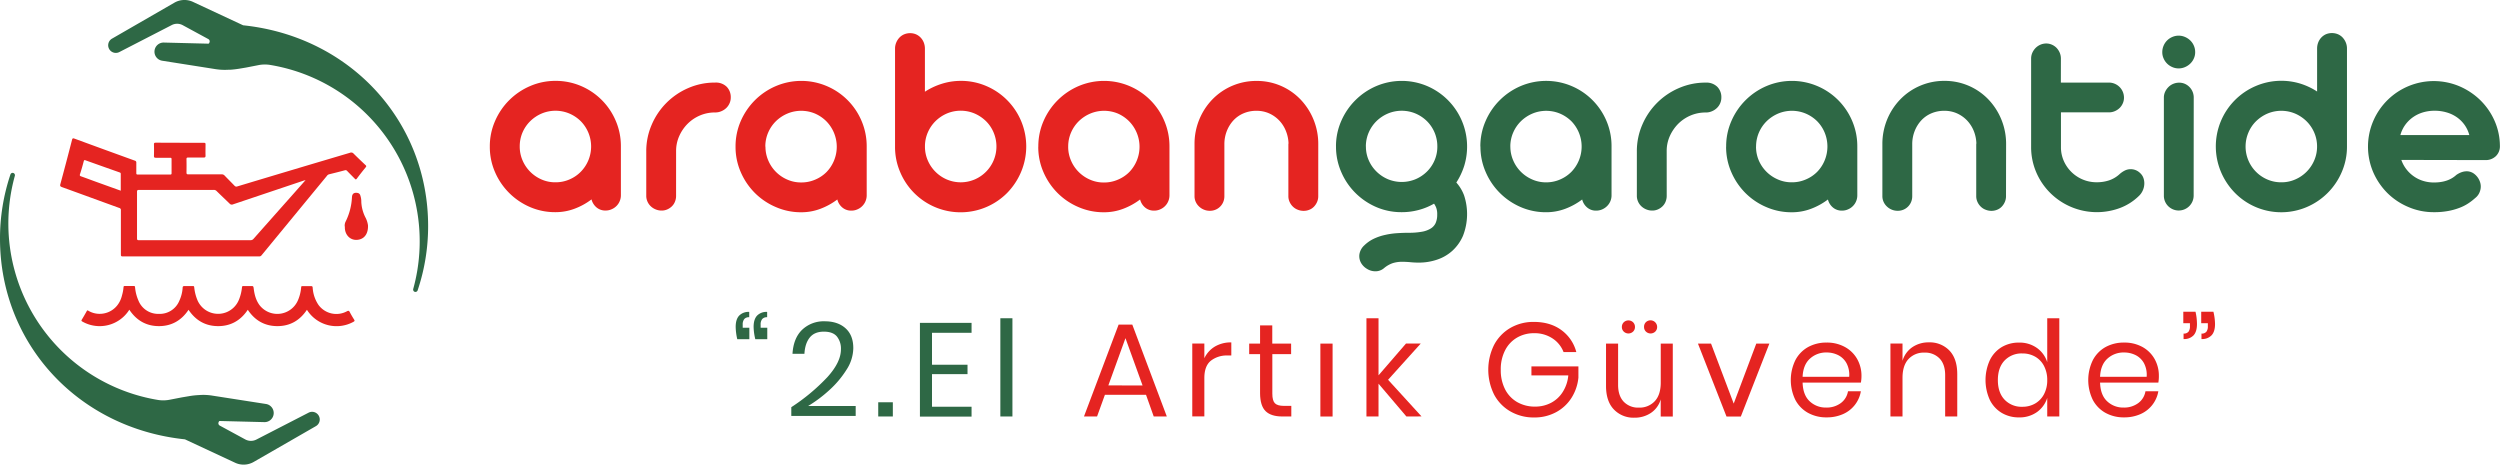 <svg xmlns="http://www.w3.org/2000/svg" viewBox="0 0 1337.23 248.53"><defs><style>.cls-1{fill:#2e6845;}.cls-2{fill:#e52421;}</style></defs><title>logo-2023</title><g id="katman_2" data-name="katman 2"><g id="katman_1-2" data-name="katman 1"><g id="katman_2-2" data-name="katman 2"><g id="katman_1-2-2" data-name="katman 1-2"><path class="cls-1" d="M130.05,13.53,103.2,1a10.75,10.75,0,0,0-9.91.43L60,20.62a4.09,4.09,0,1,0,3.92,7.18h0L91.84,13.42a6.31,6.31,0,0,1,5.94.07l13.66,7.42a1.33,1.33,0,0,1,.7,1,1.27,1.27,0,0,1-.09.77l-.15.35a.55.55,0,0,1-.51.33l-23.82-.6a4.89,4.89,0,0,0-.88,9.71L115.42,37a32,32,0,0,0,6.7.31H123c1.64-.1,3.26-.29,4.88-.55l3.8-.64,6.55-1.28a17.62,17.62,0,0,1,6.27-.11,95.62,95.62,0,0,1,78.7,110,96.59,96.59,0,0,1-2.16,9.79,1.29,1.29,0,0,0,.47,1.41,1.24,1.24,0,0,0,1.73-.32,1.4,1.4,0,0,0,.15-.3A107.68,107.68,0,0,0,229,120.91c0-56-41.58-101.39-98.92-107.38"/><path class="cls-1" d="M170.51,222.38a4.08,4.08,0,0,0-5.45-1.64l-27.92,14.37a6.37,6.37,0,0,1-5.94-.06l-13.67-7.42a1.4,1.4,0,0,1-.61-1.76l.15-.35a.54.54,0,0,1,.52-.33l23.81.6a4.88,4.88,0,0,0,.88-9.7l-28.73-4.48a30,30,0,0,0-6.7-.32l-.84.05a44.26,44.26,0,0,0-4.87.56l-3.81.64-6.55,1.27a17.85,17.85,0,0,1-6.27.12A95.62,95.62,0,0,1,7.93,94.1a1.28,1.28,0,0,0-.47-1.41A1.23,1.23,0,0,0,5.74,93a1.26,1.26,0,0,0-.16.33A107.61,107.61,0,0,0,0,127.62C0,183.66,41.58,229,98.93,235l26.84,12.52a10.77,10.77,0,0,0,9.92-.43L169,227.92A4.09,4.09,0,0,0,170.51,222.38Z"/><path class="cls-2" d="M96.14,76.38H109c.74,0,1,.2.94.94,0,2-.06,4,0,5.94,0,.84-.27,1-1,1h-8.27c-.75,0-.94.2-.92.94q.07,3.49,0,7c0,.81.16,1.06,1,1.06,5.93-.05,11.87,0,17.81,0a1.92,1.92,0,0,1,1.57.64c1.76,1.84,3.57,3.62,5.33,5.46a1.28,1.28,0,0,0,1.48.35q30.09-9.06,60.28-18a1.65,1.65,0,0,1,1.93.47c2.1,2.09,4.25,4.14,6.41,6.17.42.4.45.63.08,1.09-1.62,2-3.22,4-4.76,6.09-.48.64-.72.49-1.17,0-1.33-1.37-2.7-2.7-4-4.07a1.11,1.11,0,0,0-1.27-.37c-2.82.76-5.66,1.46-8.49,2.16a2.19,2.19,0,0,0-1.14.89q-17.47,21.21-34.94,42.45a1.54,1.54,0,0,1-1.34.57H65.66c-.89,0-1-.29-1-1.07V112.49a1.11,1.11,0,0,0-.89-1.27c-10.21-3.7-20.4-7.44-30.61-11.13-.91-.33-1.14-.62-.87-1.62q3.2-11.82,6.24-23.67c.23-.91.55-.92,1.34-.64Q56,80.1,72.13,85.93a1,1,0,0,1,.78,1.13v5.51c0,.58.13.79.75.79H91.05c.55,0,.72-.14.72-.7V85.13c0-.64-.22-.74-.79-.74H83.35c-.83,0-1-.25-1-1q.09-3.08,0-6.15c0-.77.23-.91,1-.91H96.18m67.25,20c-.63.18-1,.27-1.35.39l-37.48,12.6a1.5,1.5,0,0,1-1.75-.38c-2.32-2.27-4.7-4.48-7-6.76a2,2,0,0,0-1.59-.6H74.4c-.87,0-1.12.2-1.11,1.09v24.81c0,.84.22,1,1,1H134a2,2,0,0,0,1.61-.74q10.63-12,21.29-24l6.54-7.4M64.59,102V93c0-.5-.22-.64-.64-.79Q54.82,89,45.68,85.73c-.61-.22-.74,0-.89.53-.61,2.31-1.24,4.61-2,6.89-.25.76,0,1,.63,1.2,2.55.9,5.09,1.85,7.63,2.78L64.59,102"/><path class="cls-2" d="M69.16,165.69A18.72,18.72,0,0,1,44.05,172c-.43-.24-.63-.44-.31-1,.92-1.5,1.78-3,2.65-4.57.2-.35.34-.54.79-.26,6.38,3.89,15.89,1.11,18.09-8.22a21.24,21.24,0,0,0,.8-4.25c0-.63.3-.74.85-.73h4.56c.51,0,.71.1.76.68a22.48,22.48,0,0,0,1.76,7,11.37,11.37,0,0,0,11,7.24,11.32,11.32,0,0,0,10.92-7A19.7,19.7,0,0,0,97.69,154c0-.69.24-1,1-1,1.48.06,3,0,4.45,0,.53,0,.69.13.75.7a24.36,24.36,0,0,0,1.75,6.92,12,12,0,0,0,22.13-.22,23.79,23.79,0,0,0,1.66-6.64c.06-.7.3-.77.88-.76,1.45,0,2.9.05,4.35,0,.76,0,.88.25,1,1,.41,3.38,1.18,6.67,3.33,9.43a12,12,0,0,0,20.28-2.59,22,22,0,0,0,1.82-7.13c0-.59.27-.67.77-.66h4.56c.68,0,.77.26.83.86a18.5,18.5,0,0,0,3.11,9.2,11.87,11.87,0,0,0,15.22,3.39c.84-.44,1.14-.28,1.54.49.71,1.38,1.51,2.71,2.32,4,.35.56.24.79-.31,1.11a18.71,18.71,0,0,1-24.37-5.52l-.59-.87c-3.76,5.67-9,8.72-15.76,8.73s-12.06-3-15.87-8.74c-3.77,5.69-9.07,8.74-15.84,8.74s-12-3-15.85-8.73c-3.8,5.71-9.11,8.75-15.89,8.73s-12-3.08-15.77-8.75"/><path class="cls-2" d="M184.41,121.2a4.66,4.66,0,0,1,.45-2.65,32.7,32.7,0,0,0,3.4-13c.09-2,1.18-2.67,3-2.35a1.81,1.81,0,0,1,1.47,1.34,10.35,10.35,0,0,1,.53,3.54,20.29,20.29,0,0,0,2.09,8,13.05,13.05,0,0,1,1.48,4.38c.18,3.28-1,6.67-4.47,7.61-4.09,1.11-7.63-1.6-7.9-6v-.87"/><path class="cls-2" d="M262,78.4a33.44,33.44,0,0,1,2.8-13.65,35.72,35.72,0,0,1,18.73-18.7,33.88,33.88,0,0,1,13.54-2.79A34.3,34.3,0,0,1,310.77,46a35,35,0,0,1,18.62,18.7,34.27,34.27,0,0,1,2.72,13.65v26.09a8.12,8.12,0,0,1-5,7.51,7.68,7.68,0,0,1-3.2.66,7.25,7.25,0,0,1-4.86-1.69,8.2,8.2,0,0,1-2.65-4.27,35.5,35.5,0,0,1-9.09,5,28.79,28.79,0,0,1-10.27,1.84,33.73,33.73,0,0,1-13.58-2.76A35.68,35.68,0,0,1,264.76,92,33.56,33.56,0,0,1,262,78.39m16,0a18.59,18.59,0,0,0,1.51,7.4A19.4,19.4,0,0,0,289.67,96a18.1,18.1,0,0,0,7.43,1.51A18.45,18.45,0,0,0,304.57,96a18.81,18.81,0,0,0,6.08-4.12,19.3,19.3,0,0,0,0-27.05,19.61,19.61,0,0,0-6.08-4.09,19.09,19.09,0,0,0-14.87,0,19.82,19.82,0,0,0-6.1,4.09,19.07,19.07,0,0,0-4.13,6.07A18.86,18.86,0,0,0,278,78.39"/><path class="cls-2" d="M361.63,104.76a8,8,0,0,1-.59,3.09,7,7,0,0,1-1.65,2.5,8.38,8.38,0,0,1-2.47,1.66,7.24,7.24,0,0,1-3,.62,8.18,8.18,0,0,1-3.2-.62,8.34,8.34,0,0,1-2.61-1.66,7.64,7.64,0,0,1-1.77-2.5,7.46,7.46,0,0,1-.66-3.09V81a35.43,35.43,0,0,1,2.91-14.28A37.22,37.22,0,0,1,368.2,47.08a35.4,35.4,0,0,1,14.21-2.91h.15a8.2,8.2,0,0,1,6.15,2.25,7.9,7.9,0,0,1,2.17,5.7,7.49,7.49,0,0,1-.67,3.17,7.74,7.74,0,0,1-1.8,2.54,8.49,8.49,0,0,1-2.65,1.69,8,8,0,0,1-3.2.63h-.15a20.35,20.35,0,0,0-8,1.61,20.82,20.82,0,0,0-6.58,4.42,21.65,21.65,0,0,0-4.49,6.55,19.39,19.39,0,0,0-1.7,8Z"/><path class="cls-2" d="M393.44,78.4a33.76,33.76,0,0,1,2.79-13.65,36.2,36.2,0,0,1,7.59-11.16A35.68,35.68,0,0,1,415,46.05a34.81,34.81,0,0,1,27.24,0,35,35,0,0,1,18.63,18.7,34.44,34.44,0,0,1,2.72,13.65v26.09a8.16,8.16,0,0,1-5,7.51,7.68,7.68,0,0,1-3.2.66,7.25,7.25,0,0,1-4.86-1.69,8.1,8.1,0,0,1-2.65-4.27,36.15,36.15,0,0,1-9.09,5,28.79,28.79,0,0,1-10.27,1.84A33.58,33.58,0,0,1,415,110.76a35.51,35.51,0,0,1-11.18-7.5,35.93,35.93,0,0,1-7.59-11.19,33.55,33.55,0,0,1-2.79-13.62m16,0a18.42,18.42,0,0,0,1.51,7.4,19.33,19.33,0,0,0,10.2,10.23,18.1,18.1,0,0,0,7.43,1.51,18.45,18.45,0,0,0,7.47-1.51A18.81,18.81,0,0,0,442.13,92a19.46,19.46,0,0,0,0-27A19.52,19.52,0,0,0,436,60.77a19.09,19.09,0,0,0-14.87,0A20,20,0,0,0,415,64.86a19.2,19.2,0,0,0-4.12,6.07,18.65,18.65,0,0,0-1.51,7.47"/><path class="cls-2" d="M478.75,26.06a8.35,8.35,0,0,1,.63-3.27,8.92,8.92,0,0,1,1.69-2.65,7.51,7.51,0,0,1,2.54-1.77,8.19,8.19,0,0,1,3.17-.63,8,8,0,0,1,3.2.63,7.64,7.64,0,0,1,2.5,1.77,8.23,8.23,0,0,1,1.66,2.65,9,9,0,0,1,.59,3.27v23a36.47,36.47,0,0,1,9-4.23,33.55,33.55,0,0,1,10.14-1.57A34.06,34.06,0,0,1,527.52,46a35.1,35.1,0,0,1,18.63,46,36,36,0,0,1-7.51,11.27,35.06,35.06,0,0,1-57.13-11.19,33.89,33.89,0,0,1-2.76-13.62Zm16,52.34a18.42,18.42,0,0,0,1.51,7.4A19.35,19.35,0,0,0,506.45,96a19,19,0,0,0,14.87,0,19.2,19.2,0,0,0,10.16-25.12,18.6,18.6,0,0,0-4.08-6.07,20.21,20.21,0,0,0-6.08-4.09,19.09,19.09,0,0,0-14.87,0,20,20,0,0,0-6.07,4.09,19.2,19.2,0,0,0-4.12,6.07,18.65,18.65,0,0,0-1.51,7.47"/><path class="cls-2" d="M555.39,78.4a33.76,33.76,0,0,1,2.79-13.65,35.78,35.78,0,0,1,18.74-18.7,34.88,34.88,0,0,1,27.27,0,35,35,0,0,1,18.63,18.7,34.44,34.44,0,0,1,2.72,13.65v26.09a8.16,8.16,0,0,1-5,7.51,7.68,7.68,0,0,1-3.2.66,7.25,7.25,0,0,1-4.86-1.69,8.1,8.1,0,0,1-2.65-4.27,36.15,36.15,0,0,1-9.09,5,28.79,28.79,0,0,1-10.27,1.84,33.73,33.73,0,0,1-13.58-2.76,35.35,35.35,0,0,1-11.15-7.49,35.93,35.93,0,0,1-7.59-11.19,33.55,33.55,0,0,1-2.79-13.62m16,0a18.42,18.42,0,0,0,1.51,7.4,19.33,19.33,0,0,0,10.2,10.23,18.1,18.1,0,0,0,7.43,1.51A18.45,18.45,0,0,0,598,96.08,18.81,18.81,0,0,0,604.08,92a19.46,19.46,0,0,0,0-27A19.64,19.64,0,0,0,598,60.77a19.09,19.09,0,0,0-14.87,0A20,20,0,0,0,577,64.86a19.2,19.2,0,0,0-4.12,6.07,18.65,18.65,0,0,0-1.51,7.47"/><path class="cls-2" d="M705.12,104.9a7.62,7.62,0,0,1-.63,3.13,8.43,8.43,0,0,1-1.65,2.5,6.9,6.9,0,0,1-2.47,1.66,7.83,7.83,0,0,1-3.06.59,8.12,8.12,0,0,1-3.12-.59,7.44,7.44,0,0,1-2.62-1.66,8.15,8.15,0,0,1-1.76-2.5,7.34,7.34,0,0,1-.67-3.13V77.52a3.75,3.75,0,0,1,.08-.88,19.33,19.33,0,0,0-1.48-6.78,17.55,17.55,0,0,0-3.6-5.52,17.12,17.12,0,0,0-5.34-3.72,16.57,16.57,0,0,0-6.73-1.36,17.47,17.47,0,0,0-6.92,1.36,15.91,15.91,0,0,0-5.42,3.79,18.25,18.25,0,0,0-3.53,5.71,19.09,19.09,0,0,0-1.29,7v27.75a8,8,0,0,1-.59,3.13,7.63,7.63,0,0,1-7.21,4.75,8,8,0,0,1-3.09-.59,8.06,8.06,0,0,1-2.61-1.66,7.75,7.75,0,0,1-1.81-2.5,7.33,7.33,0,0,1-.66-3.13V77.15a34.43,34.43,0,0,1,2.54-13.21,34,34,0,0,1,7-10.75,32.65,32.65,0,0,1,23.6-9.9,32.29,32.29,0,0,1,23.55,9.9,34.37,34.37,0,0,1,9.5,24Z"/><path class="cls-1" d="M714.61,78.4a33.44,33.44,0,0,1,2.8-13.65,35.78,35.78,0,0,1,18.74-18.7,34.88,34.88,0,0,1,27.27,0,35.2,35.2,0,0,1,19.8,42.58,36.51,36.51,0,0,1-4.24,9,21.77,21.77,0,0,1,4.13,6.84,31.93,31.93,0,0,1-.56,21.64,23.54,23.54,0,0,1-5.74,8.07,23,23,0,0,1-8.24,4.74,30.32,30.32,0,0,1-9.68,1.55,44.25,44.25,0,0,1-4.46-.22c-1.46-.14-2.92-.22-4.38-.22a16.67,16.67,0,0,0-5.11.73,14.67,14.67,0,0,0-4.53,2.58,7,7,0,0,1-4.78,1.77,8.34,8.34,0,0,1-4.42-1.29,8.72,8.72,0,0,1-3.24-3.28,7.39,7.39,0,0,1-.85-4.45,8.3,8.3,0,0,1,2.69-4.9,19,19,0,0,1,5.12-3.53,28.67,28.67,0,0,1,5.92-2,41.26,41.26,0,0,1,6.26-.92q3.17-.21,6.18-.23a38.84,38.84,0,0,0,7.22-.55,13.22,13.22,0,0,0,4.78-1.73,6.66,6.66,0,0,0,2.65-3,10.87,10.87,0,0,0,.81-4.41,10,10,0,0,0-.55-3.76,10.91,10.91,0,0,0-1.14-2.13,33.6,33.6,0,0,1-8.21,3.38,34.57,34.57,0,0,1-9.16,1.18,33.78,33.78,0,0,1-13.59-2.76,35.88,35.88,0,0,1-11.1-7.53A35.28,35.28,0,0,1,717.42,92a33.56,33.56,0,0,1-2.8-13.62m16,0a18.06,18.06,0,0,0,1.51,7.36,19,19,0,0,0,4.12,6,19.68,19.68,0,0,0,6.07,4.09,19.28,19.28,0,0,0,14.91,0,19.34,19.34,0,0,0,6.07-4.09,18.86,18.86,0,0,0,4.05-6,18.4,18.4,0,0,0,1.47-7.36,19,19,0,0,0-5.52-13.54,19.68,19.68,0,0,0-6.07-4.09,19.13,19.13,0,0,0-14.9,0,19.86,19.86,0,0,0-6.11,4.09,19.2,19.2,0,0,0-4.12,6.07,18.65,18.65,0,0,0-1.51,7.47"/><path class="cls-1" d="M791.83,78.4a33.44,33.44,0,0,1,2.8-13.65,35.72,35.72,0,0,1,18.73-18.7,35,35,0,0,1,27.33,0,35,35,0,0,1,18.62,18.7A34.21,34.21,0,0,1,862,78.4v26.06a8,8,0,0,1-2.36,5.74A8.43,8.43,0,0,1,857,112a7.89,7.89,0,0,1-3.21.66,7.11,7.11,0,0,1-4.85-1.69,8.1,8.1,0,0,1-2.65-4.27,36,36,0,0,1-9.1,5A28.79,28.79,0,0,1,827,113.52a33.78,33.78,0,0,1-13.59-2.76A35.68,35.68,0,0,1,794.68,92a33.56,33.56,0,0,1-2.8-13.62m16,0a18.42,18.42,0,0,0,1.51,7.4A19.35,19.35,0,0,0,819.58,96,18.14,18.14,0,0,0,827,97.54,18.45,18.45,0,0,0,834.49,96a18.88,18.88,0,0,0,6.07-4.12,19.46,19.46,0,0,0,0-27,19.68,19.68,0,0,0-6.07-4.09,19.11,19.11,0,0,0-14.89,0,19.86,19.86,0,0,0-6.11,4.09,19.2,19.2,0,0,0-4.12,6.07,18.65,18.65,0,0,0-1.51,7.47"/><path class="cls-1" d="M891.51,104.76a8.36,8.36,0,0,1-.59,3.09,7.15,7.15,0,0,1-1.66,2.5,8.26,8.26,0,0,1-2.47,1.66,7.24,7.24,0,0,1-3,.62,8.23,8.23,0,0,1-3.21-.62,8.52,8.52,0,0,1-2.61-1.66,7.64,7.64,0,0,1-1.77-2.5,7.46,7.46,0,0,1-.66-3.09V81a35.43,35.43,0,0,1,2.91-14.28,37.2,37.2,0,0,1,19.62-19.62,35.39,35.39,0,0,1,14.2-2.91h.15a8.2,8.2,0,0,1,6.15,2.25,7.84,7.84,0,0,1,2.17,5.7,7.64,7.64,0,0,1-.66,3.17,7.76,7.76,0,0,1-1.81,2.54,8.49,8.49,0,0,1-2.65,1.69,8,8,0,0,1-3.2.63h-.15a20.35,20.35,0,0,0-8,1.61,20.87,20.87,0,0,0-6.59,4.42,22.28,22.28,0,0,0-4.49,6.55,19.38,19.38,0,0,0-1.69,8Z"/><path class="cls-1" d="M923.31,78.4a33.44,33.44,0,0,1,2.8-13.65,35.72,35.72,0,0,1,18.73-18.7,34.88,34.88,0,0,1,27.27,0,35,35,0,0,1,18.63,18.7,34.44,34.44,0,0,1,2.72,13.65v26.09a8.12,8.12,0,0,1-5,7.51,7.68,7.68,0,0,1-3.2.66,7.25,7.25,0,0,1-4.86-1.69,8.1,8.1,0,0,1-2.65-4.27,36,36,0,0,1-9.09,5,28.79,28.79,0,0,1-10.27,1.84,33.73,33.73,0,0,1-13.58-2.76,35.35,35.35,0,0,1-11.15-7.49,35.9,35.9,0,0,1-7.58-11.19,33.56,33.56,0,0,1-2.8-13.62m16,0a18.59,18.59,0,0,0,1.51,7.4A19.38,19.38,0,0,0,951,96a18.1,18.1,0,0,0,7.43,1.51A18.45,18.45,0,0,0,965.9,96,18.81,18.81,0,0,0,972,91.91a19.31,19.31,0,0,0,4-6.11,19.54,19.54,0,0,0,0-14.87,19.08,19.08,0,0,0-4-6.07,19.61,19.61,0,0,0-6.08-4.09,19.09,19.09,0,0,0-14.87,0,20.16,20.16,0,0,0-6.11,4.09,19.2,19.2,0,0,0-4.12,6.07,18.86,18.86,0,0,0-1.51,7.47"/><path class="cls-1" d="M1073,104.9a7.62,7.62,0,0,1-.63,3.13,8.43,8.43,0,0,1-1.65,2.5,6.9,6.9,0,0,1-2.47,1.66,7.9,7.9,0,0,1-3,.59,8.21,8.21,0,0,1-3.13-.59,7.44,7.44,0,0,1-2.62-1.66,8.15,8.15,0,0,1-1.76-2.5,7.34,7.34,0,0,1-.67-3.13V77.52a3.75,3.75,0,0,1,.08-.88,19.59,19.59,0,0,0-1.47-6.78,17.87,17.87,0,0,0-3.61-5.52,17.12,17.12,0,0,0-5.34-3.72,16.57,16.57,0,0,0-6.73-1.36,17.47,17.47,0,0,0-6.92,1.36,15.78,15.78,0,0,0-5.41,3.79,18.1,18.1,0,0,0-3.54,5.71,19.09,19.09,0,0,0-1.29,7v27.75a8,8,0,0,1-.59,3.13,7.63,7.63,0,0,1-7.21,4.75,8,8,0,0,1-3.09-.59,8.06,8.06,0,0,1-2.61-1.66,7.75,7.75,0,0,1-1.81-2.5,7.33,7.33,0,0,1-.66-3.13V77.15a34.43,34.43,0,0,1,2.54-13.21,34,34,0,0,1,7-10.75A32.64,32.64,0,0,1,1040,43.26a32.29,32.29,0,0,1,23.55,9.9,34.37,34.37,0,0,1,9.5,24Z"/><path class="cls-1" d="M1102.34,44.17H1128a8.06,8.06,0,0,1,8.1,8v.1a7.34,7.34,0,0,1-.63,3,7.64,7.64,0,0,1-1.72,2.51,8.36,8.36,0,0,1-2.58,1.69,7.84,7.84,0,0,1-3.17.63h-25.61V78.72a17.87,17.87,0,0,0,1.5,7.32,19.11,19.11,0,0,0,17.64,11.45,20.83,20.83,0,0,0,6.55-1,15.72,15.72,0,0,0,5.59-3.28,12.66,12.66,0,0,1,2.8-1.95,7.14,7.14,0,0,1,8.17,1.22,6.56,6.56,0,0,1,1.88,2.79,8.49,8.49,0,0,1,.44,3.35,9.25,9.25,0,0,1-.85,3.35,8.9,8.9,0,0,1-2.06,2.87,29,29,0,0,1-10.16,6.44,35.39,35.39,0,0,1-37.15-8,34.89,34.89,0,0,1-7.55-11.08,34.08,34.08,0,0,1-2.76-13.66V31.36a7.69,7.69,0,0,1,.66-3.16,8.92,8.92,0,0,1,1.77-2.58,8.36,8.36,0,0,1,2.58-1.73,8,8,0,0,1,3.09-.63,7.76,7.76,0,0,1,3,.63,8,8,0,0,1,2.51,1.73,8.6,8.6,0,0,1,1.69,2.58,8,8,0,0,1,.63,3.16Z"/><path class="cls-1" d="M1156.59,27.9a8.63,8.63,0,0,1,.7-3.46,8.75,8.75,0,0,1,4.67-4.67,8.56,8.56,0,0,1,6.77,0,9.37,9.37,0,0,1,2.84,1.88,8.46,8.46,0,0,1,1.91,2.79,8.63,8.63,0,0,1,.7,3.46,8,8,0,0,1-.7,3.35,8.54,8.54,0,0,1-1.91,2.76,9.13,9.13,0,0,1-2.84,1.88,8.48,8.48,0,0,1-6.77,0,9,9,0,0,1-2.8-1.88,8.81,8.81,0,0,1-1.87-2.76,8,8,0,0,1-.7-3.35m16.78,76.78a8,8,0,0,1-8.09,7.92,7.92,7.92,0,0,1-2.91-.59,8.21,8.21,0,0,1-2.58-1.7,7.83,7.83,0,0,1-2.35-5.63V52.12a7.28,7.28,0,0,1,.66-3,8.73,8.73,0,0,1,1.77-2.54,7.87,7.87,0,0,1,2.57-1.73,8.19,8.19,0,0,1,3.17-.63,7.63,7.63,0,0,1,3.09.63,8,8,0,0,1,4.71,7.27Z"/><path class="cls-1" d="M1255.38,78.7a34.07,34.07,0,0,1-2.87,13.5,35.41,35.41,0,0,1-18.67,18.56,34.79,34.79,0,0,1-38.35-7.55A35.93,35.93,0,0,1,1188,92a35.1,35.1,0,0,1,18.63-46,34.74,34.74,0,0,1,23.77-1.28,36.47,36.47,0,0,1,9,4.23V26a9,9,0,0,1,.59-3.27,8.23,8.23,0,0,1,1.66-2.65,7.64,7.64,0,0,1,2.5-1.77,8.46,8.46,0,0,1,6.37,0,7.51,7.51,0,0,1,2.54,1.77,8.92,8.92,0,0,1,1.69,2.65,8.35,8.35,0,0,1,.63,3.27Zm-16-.3a18.65,18.65,0,0,0-1.51-7.47,19.2,19.2,0,0,0-4.12-6.07,20,20,0,0,0-6.07-4.09,19.09,19.09,0,0,0-14.87,0,20.21,20.21,0,0,0-6.08,4.09,18.6,18.6,0,0,0-4.08,6.07A19.17,19.17,0,0,0,1212.77,96a18.45,18.45,0,0,0,7.47,1.51,18.14,18.14,0,0,0,7.44-1.51,19.35,19.35,0,0,0,10.19-10.23,18.42,18.42,0,0,0,1.51-7.4"/><path class="cls-1" d="M1284.45,85.54a17.92,17.92,0,0,0,6.7,8.8,17.69,17.69,0,0,0,5,2.43,19.27,19.27,0,0,0,5.74.84q7.58,0,11.93-4a11.93,11.93,0,0,1,2.87-1.51,8.55,8.55,0,0,1,2.65-.48,6.64,6.64,0,0,1,3.68,1.07,9,9,0,0,1,3.71,5.3,7.34,7.34,0,0,1,.15,2.76,8.33,8.33,0,0,1-.88,2.76,7.58,7.58,0,0,1-2.1,2.47,29.72,29.72,0,0,1-3.68,2.83,23.49,23.49,0,0,1-4.75,2.39,33.78,33.78,0,0,1-6,1.66,39.81,39.81,0,0,1-7.55.63,33.92,33.92,0,0,1-13.69-2.76,35.36,35.36,0,0,1-11.23-7.47,36.19,36.19,0,0,1-7.58-11.15,34.82,34.82,0,0,1,0-27.35,35.23,35.23,0,0,1,46-18.66,36.66,36.66,0,0,1,11.19,7.4,35.48,35.48,0,0,1,7.66,11,33.71,33.71,0,0,1,2.91,13.55,7.24,7.24,0,0,1-2.18,5.48,7.8,7.8,0,0,1-5.7,2.1Zm36.37-13.28a16.86,16.86,0,0,0-2.54-5.45,17.32,17.32,0,0,0-4.16-4.12,18.53,18.53,0,0,0-5.45-2.57,22.74,22.74,0,0,0-6.4-.89,21.82,21.82,0,0,0-6.37.92,18.55,18.55,0,0,0-5.37,2.65,18,18,0,0,0-4.09,4.12,17.16,17.16,0,0,0-2.5,5.34Z"/></g></g><path class="cls-1" d="M393.51,174.84q0-4,1.85-6a6.93,6.93,0,0,1,5.39-2v2.84a3.25,3.25,0,0,0-2.66,1,4.66,4.66,0,0,0-.82,3v1.64h3.55v6.1h-6.46A30.62,30.62,0,0,1,393.51,174.84Zm9.59,0q0-4,1.84-6a6.94,6.94,0,0,1,5.4-2v2.84a3.25,3.25,0,0,0-2.66,1,4.6,4.6,0,0,0-.82,3v1.64h3.55v6.1H404A30,30,0,0,1,403.1,174.84Z"/><path class="cls-1" d="M442.57,201.71q7.24-8,7.24-14.87a10.35,10.35,0,0,0-2.16-6.85q-2.17-2.6-7-2.59-5,0-7.53,3.16t-2.84,8.69H423.9q.5-8.37,5.18-12.88a16.69,16.69,0,0,1,12.07-4.51q7,0,11.15,3.76t4.12,10.65a21.71,21.71,0,0,1-3.66,11.54,51.68,51.68,0,0,1-9.16,10.86,71,71,0,0,1-11.32,8.49H457.7v5.32H423.26V217.8A104.69,104.69,0,0,0,442.57,201.71Z"/><path class="cls-1" d="M477.57,215.17v7.6h-7.81v-7.6Z"/><path class="cls-1" d="M498.52,178v17.11h19v5h-19v17.46h21.16v5.26H492.06V172.71h27.62V178Z"/><path class="cls-1" d="M541.54,170.23v52.54h-6.46V170.23Z"/><path class="cls-2" d="M613,211.19H591l-4.19,11.58h-7l18.53-49.14h7.32l18.46,49.14h-7Zm-1.85-5L602,180.88l-9.15,25.27Z"/><path class="cls-2" d="M649.82,185.38a16.66,16.66,0,0,1,8.8-2.23v7h-2a13.79,13.79,0,0,0-8.94,2.8q-3.48,2.81-3.48,9.27v20.52h-6.46v-39h6.46v7.88A14.41,14.41,0,0,1,649.82,185.38Z"/><path class="cls-2" d="M690.71,217.09v5.68h-4.83q-6,0-8.91-2.84T674,210.41v-21h-5.82v-5.61H674v-9.73h6.53v9.73h10.08v5.61H680.56v21.15q0,3.76,1.38,5.15c.93.92,2.52,1.39,4.8,1.39Z"/><path class="cls-2" d="M712.79,183.79v39h-6.53v-39Z"/><path class="cls-2" d="M752.27,222.77l-14.91-17.54v17.54H730.9V170.23h6.46v30.53l14.69-17h7.89l-17.47,19.38,17.89,19.6Z"/><path class="cls-2" d="M835.16,176.55a21.08,21.08,0,0,1,8,11.78h-6.82A15.25,15.25,0,0,0,830.4,181a17.27,17.27,0,0,0-9.83-2.77,17.7,17.7,0,0,0-9.16,2.38,16.46,16.46,0,0,0-6.35,6.78,22,22,0,0,0-2.31,10.36,22.32,22.32,0,0,0,2.34,10.55,16.5,16.5,0,0,0,6.5,6.81,18.83,18.83,0,0,0,9.55,2.38,18.06,18.06,0,0,0,8.45-2,16.33,16.33,0,0,0,6.28-5.78,19.74,19.74,0,0,0,3-8.91H819.15V196h25.13v6a24.74,24.74,0,0,1-3.69,10.8,22.15,22.15,0,0,1-8.23,7.66,24.08,24.08,0,0,1-11.79,2.84A24.82,24.82,0,0,1,807.79,220a22.49,22.49,0,0,1-8.63-9,29.93,29.93,0,0,1,0-26.49,22.79,22.79,0,0,1,8.63-9.05,24.52,24.52,0,0,1,12.71-3.27Q829.23,172.21,835.16,176.55Z"/><path class="cls-2" d="M894.76,183.79v39H888.3v-9.16a13,13,0,0,1-5.29,7.27,15.52,15.52,0,0,1-8.84,2.52A14.46,14.46,0,0,1,863.24,219q-4.18-4.36-4.19-12.53V183.79h6.46v22.08c0,3.88,1,6.87,3,9a10.6,10.6,0,0,0,8.1,3.16,11.08,11.08,0,0,0,8.52-3.44q3.2-3.45,3.19-10V183.79Zm-26.23-11.4a3.6,3.6,0,0,1,5,0,3.43,3.43,0,0,1,1,2.52,3.32,3.32,0,0,1-1,2.45,3.6,3.6,0,0,1-5,0,3.32,3.32,0,0,1-1-2.45A3.43,3.43,0,0,1,868.53,172.39Zm11.79,0a3.55,3.55,0,0,1,6.07,2.52,3.36,3.36,0,0,1-1,2.45,3.6,3.6,0,0,1-5,0,3.32,3.32,0,0,1-1-2.45A3.43,3.43,0,0,1,880.32,172.39Z"/><path class="cls-2" d="M927.35,215.88l12.07-32.09h7l-15.26,39h-7.67l-15.27-39h7Z"/><path class="cls-2" d="M995.37,204.66H964.2q.21,6.68,3.8,10a12.37,12.37,0,0,0,8.77,3.34,12.63,12.63,0,0,0,7.84-2.38,9.78,9.78,0,0,0,3.87-6.35h6.89a16.29,16.29,0,0,1-9.51,12.21,21.13,21.13,0,0,1-8.81,1.77,20.07,20.07,0,0,1-9.94-2.41,17.05,17.05,0,0,1-6.78-6.92,24.31,24.31,0,0,1,0-21.27,17,17,0,0,1,6.78-7,20.17,20.17,0,0,1,9.94-2.41A19.74,19.74,0,0,1,987,185.7a16.67,16.67,0,0,1,6.46,6.47,18.16,18.16,0,0,1,2.23,8.94A19.2,19.2,0,0,1,995.37,204.66ZM987.7,194.3a10.44,10.44,0,0,0-4.47-4.34,13.69,13.69,0,0,0-6.18-1.42,12.77,12.77,0,0,0-8.94,3.31q-3.63,3.3-3.91,9.69h24.92A13.25,13.25,0,0,0,987.7,194.3Z"/><path class="cls-2" d="M1042.73,187.51q4.18,4.38,4.19,12.61v22.65h-6.47V200.69q0-5.83-3-8.95a10.66,10.66,0,0,0-8.09-3.13,11.06,11.06,0,0,0-8.52,3.45c-2.13,2.3-3.2,5.64-3.2,10.05v20.66h-6.46v-39h6.46V193a13.36,13.36,0,0,1,5.29-7.32,15.37,15.37,0,0,1,8.77-2.55A14.57,14.57,0,0,1,1042.73,187.51Z"/><path class="cls-2" d="M1089.55,186.13a14.77,14.77,0,0,1,5.5,7.6v-23.5h6.46v52.54h-6.46v-9.94a14.75,14.75,0,0,1-5.5,7.59,16,16,0,0,1-9.62,2.84,17.65,17.65,0,0,1-9.23-2.41,16.65,16.65,0,0,1-6.35-6.92,25.64,25.64,0,0,1,0-21.27,16.58,16.58,0,0,1,6.35-7,17.75,17.75,0,0,1,9.23-2.41A16,16,0,0,1,1089.55,186.13Zm-17.32,6.71q-3.59,3.79-3.59,10.47t3.59,10.47a12.48,12.48,0,0,0,9.55,3.8,13.29,13.29,0,0,0,6.85-1.77,12.34,12.34,0,0,0,4.72-5,15.76,15.76,0,0,0,1.7-7.49,15.94,15.94,0,0,0-1.7-7.52,12.1,12.1,0,0,0-4.72-5,13.47,13.47,0,0,0-6.85-1.74A12.52,12.52,0,0,0,1072.23,192.84Z"/><path class="cls-2" d="M1154.48,204.66h-31.17q.21,6.68,3.8,10a12.37,12.37,0,0,0,8.77,3.34,12.63,12.63,0,0,0,7.84-2.38,9.78,9.78,0,0,0,3.87-6.35h6.89a16.29,16.29,0,0,1-9.51,12.21,21.13,21.13,0,0,1-8.81,1.77,20.07,20.07,0,0,1-9.94-2.41,17.05,17.05,0,0,1-6.78-6.92,24.31,24.31,0,0,1,0-21.27,17,17,0,0,1,6.78-7,20.17,20.17,0,0,1,9.94-2.41,19.74,19.74,0,0,1,9.91,2.41,16.67,16.67,0,0,1,6.46,6.47,18.16,18.16,0,0,1,2.23,8.94A19.2,19.2,0,0,1,1154.48,204.66Zm-7.67-10.36a10.44,10.44,0,0,0-4.47-4.34,13.69,13.69,0,0,0-6.18-1.42,12.77,12.77,0,0,0-8.94,3.31q-3.63,3.3-3.91,9.69h24.92A13.25,13.25,0,0,0,1146.81,194.3Z"/><path class="cls-2" d="M1175.14,173.35q0,4-1.81,6a6.82,6.82,0,0,1-5.36,2v-2.91a3.23,3.23,0,0,0,2.63-1,4.61,4.61,0,0,0,.78-2.94v-1.64h-3.55v-6.1h6.53A29.26,29.26,0,0,1,1175.14,173.35Zm9.66,0q0,4-1.85,6a6.94,6.94,0,0,1-5.4,2v-2.91a3.21,3.21,0,0,0,2.63-1,4.61,4.61,0,0,0,.78-2.94v-1.64h-3.55v-6.1h6.53A29.41,29.41,0,0,1,1184.8,173.35Z"/></g></g></svg>
